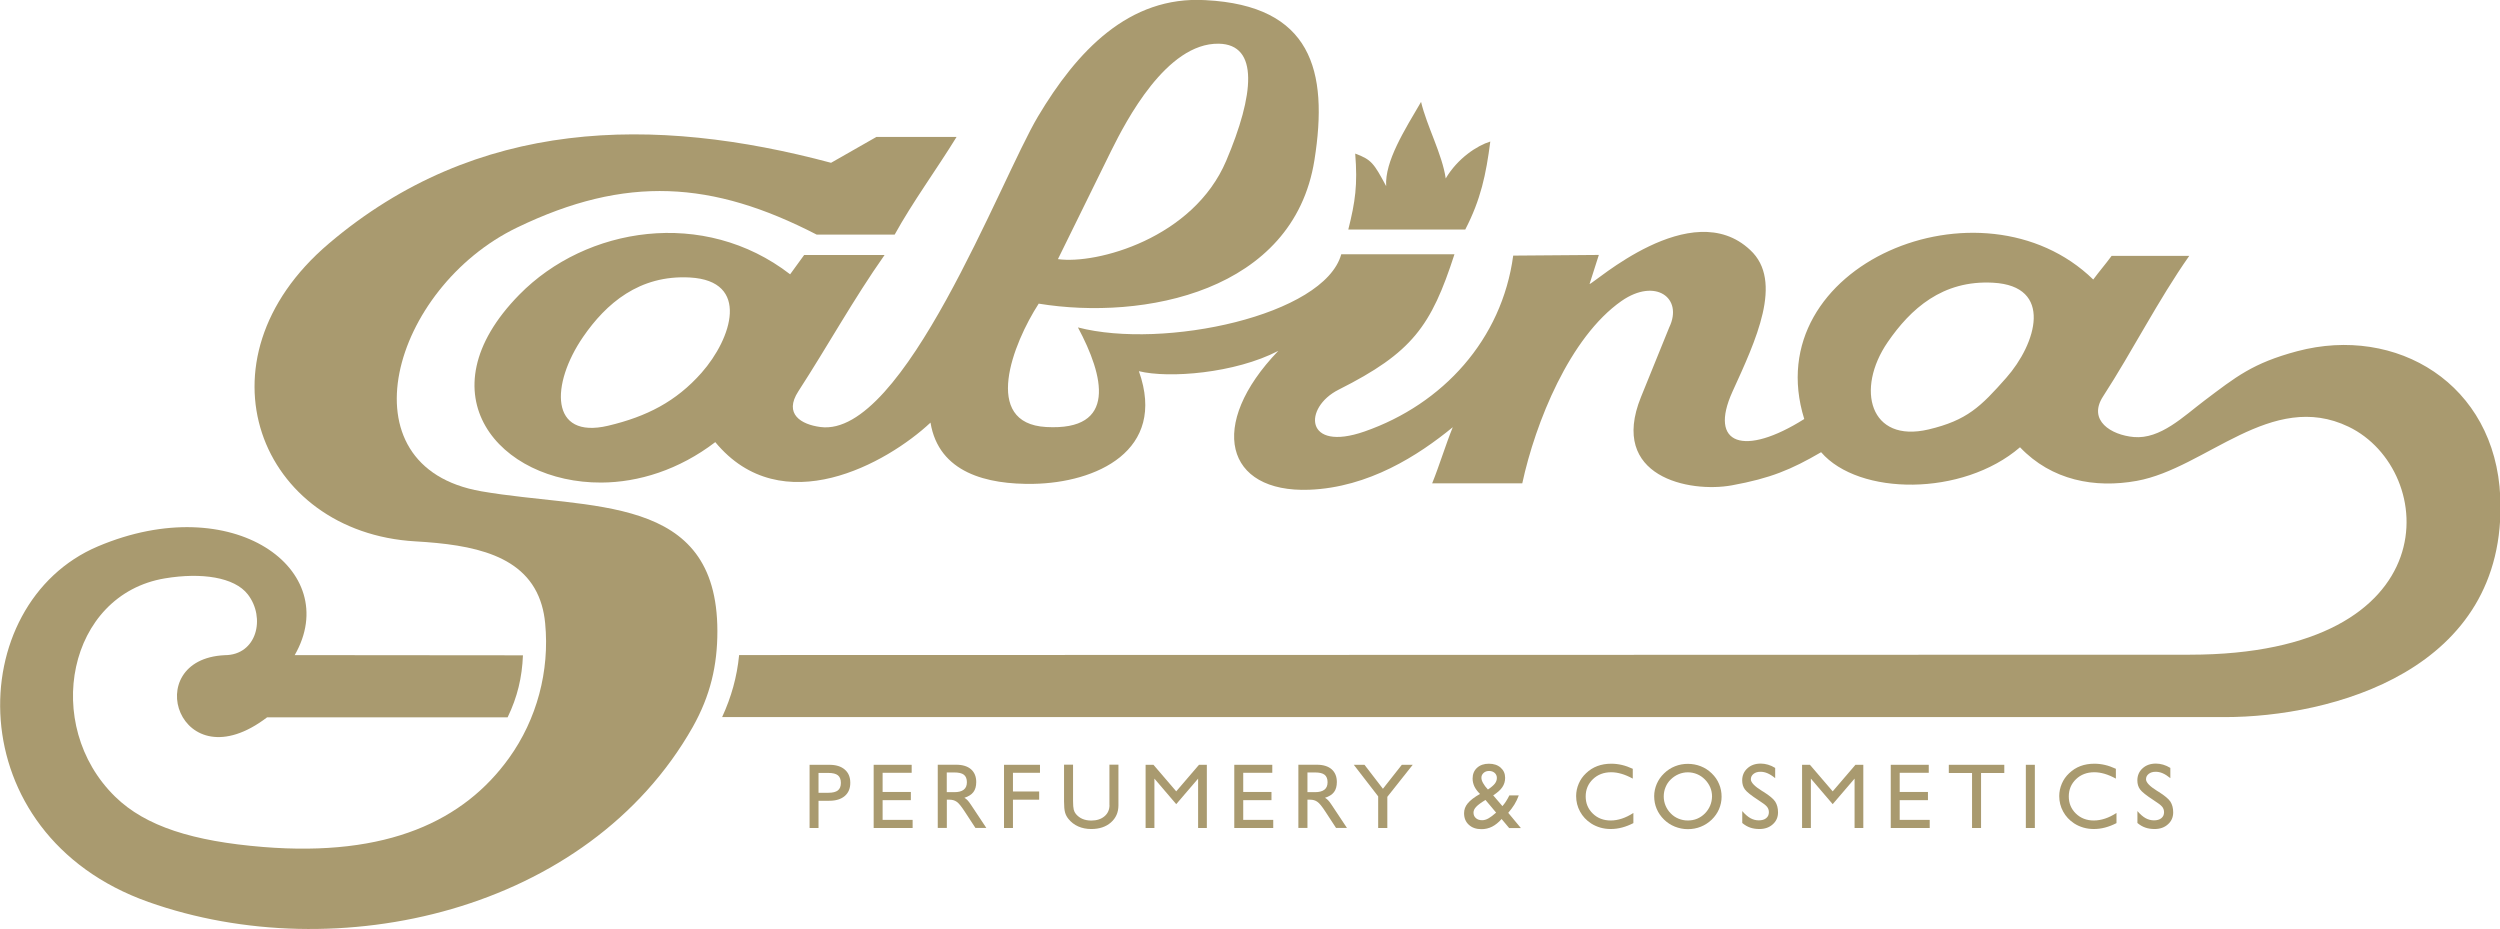 <?xml version="1.0" encoding="utf-8"?>
<!-- Generator: Adobe Illustrator 25.2.3, SVG Export Plug-In . SVG Version: 6.00 Build 0)  -->
<svg version="1.1" id="Warstwa_1" xmlns="http://www.w3.org/2000/svg" xmlns:xlink="http://www.w3.org/1999/xlink" x="0px" y="0px"
	 viewBox="0 0 369.02 137.11" style="enable-background:new 0 0 369.02 137.11;" xml:space="preserve">
<style type="text/css">
	.st0{fill:#A99A6F;}
</style>
<path class="st0" d="M339.09,51.84c-6.6,1.76-9.06,3.8-13.71,7.3c-3.05,2.3-6.49,5.72-10.41,5.37c-3.36-0.3-6.83-2.45-4.55-5.98
	c4.36-6.73,8.14-14.23,12.73-20.76h-11.46c-0.9,1.23-1.8,2.26-2.71,3.49c-16.44-15.98-49.71-2.15-42.66,20.59
	c-8.86,5.59-14.17,3.83-10.59-4.05c3.41-7.48,7.59-16.3,2.61-20.9c-8.7-8.18-23.15,5.04-23.71,5.02l1.37-4.29l-12.64,0.1
	c-1.67,12.4-10.39,21.93-21.94,25.96c-8.9,3.1-9.05-3.55-3.83-6.17c10.9-5.48,13.66-9.38,17.1-19.99h-16.71
	c-2.5,9.05-26.25,14.09-38.87,10.8c3.84,7.17,5.87,15.3-4.7,14.7c-9.52-0.54-4.9-12.32-1.09-18.21c15.44,2.52,37.61-1.73,40.7-21.19
	c2.11-13.27-0.47-22.81-16.08-23.61c-11.33-0.66-18.99,7.55-24.73,17.18c-5.57,9.36-19.81,47.46-32.11,45.83
	c-2.83-0.37-5.45-1.9-3.26-5.27c4.36-6.73,8.14-13.6,12.73-20.12H118.7c-0.9,1.23-1.17,1.62-2.07,2.85
	c-12.72-9.83-30.12-7.04-39.98,3.01c-14.4,14.67-2.94,27.79,12.09,27.73c5.5-0.02,11.48-1.87,16.84-5.97
	c9.82,11.88,25.4,3.09,31.77-2.88c1.22,7.42,8.35,9.16,15.21,9.04c9.11-0.16,19.75-4.8,15.55-16.63c4.4,1.09,14.17,0.33,20.58-3
	c-10.52,10.93-7.84,20.98,4.59,20.5c8.74-0.34,16.09-5.07,21.16-9.23c-1.04,2.55-2,5.73-3.04,8.28h13.3
	c1.94-8.97,7-21.57,14.66-26.92c5-3.46,9.13-0.44,7.03,3.91l-4.17,10.28c-4.77,11.79,7.17,14.17,13.42,13.03
	c5.69-1.04,8.74-2.31,13.17-4.89c5.56,6.44,20.89,6.57,29.36-0.73c4.67,4.91,11.07,6.08,17.24,4.96
	c10.19-1.85,19.85-13.48,31.26-7.99c13.25,6.38,15.02,33.64-23.46,33.65l-214.11,0.05c-0.32,3.25-1.15,6.2-2.51,9.16h221.82
	c15.49,0,41.73-6.71,40.65-32.5C368.32,56.63,353.73,47.95,339.09,51.84 M164.03,22.24c2.21-4.44,8.15-15.9,15.85-15.79
	c6.01,0.09,5.24,7.58,1.12,17.28c-4.86,11.47-19.15,15.32-24.84,14.52L164.03,22.24z M103.55,55.03c-3.75,4.24-8.09,6.46-13.78,7.81
	c-8.68,2.05-8.47-6.16-3.7-13.11c3.37-4.9,8.28-9.18,15.76-8.77C110.78,41.45,108.03,49.95,103.55,55.03z M296.12,55.79
	c-3.75,4.24-5.76,6.25-11.45,7.6c-8.68,2.05-10.8-5.95-6.03-12.89c3.37-4.9,8.07-9.18,15.55-8.77
	C303.14,42.21,300.61,50.71,296.12,55.79z"/>
<path class="st0" d="M216.29,33.87c2.28-4.41,3.06-8.09,3.69-12.98c-1.95,0.6-4.82,2.47-6.58,5.45c-0.51-3.55-2.8-7.75-3.64-11.3
	c-2.41,4.13-5.38,8.78-5.15,12.44c-1.82-3.39-2.17-3.92-4.57-4.81c0.37,4.63,0.01,7.1-1.02,11.21H216.29z"/>
<path class="st0" d="M71.05,72.52c-20.84-3.62-13.16-30.03,5.27-38.93c16.08-7.77,28.84-6.9,44.23,1.04h11.51
	c2.65-4.81,6.18-9.61,9.14-14.42h-11.83l-6.7,3.82c-26.23-7.01-52.3-6.61-74.12,11.91c-20.4,17.31-10.19,42.66,12.77,43.97
	c8.46,0.49,16.47,1.96,18.65,9.42c0.24,0.82,0.41,1.7,0.5,2.67c0.68,7.05-1.23,14.19-5.34,19.9c-6.64,9.23-17.88,14.62-36.31,13.12
	c-10.28-0.84-17.33-3.02-21.83-7.43c-10.81-10.57-7-29.83,7.36-32.22c5.35-0.89,10.25-0.19,12.23,2.37
	c2.65,3.43,1.36,8.96-3.41,8.97c-12.74,0.6-6.73,19.09,6.26,9.17h35.5c1.45-3,2.13-5.89,2.26-9.15l-33.69-0.03
	c7.22-12.58-9.1-24.5-29.05-16.05c-19.95,8.45-20.79,42.48,7.46,52.49c27.77,9.85,64.85,1.52,80.34-25.82
	c2.61-4.65,3.64-9.08,3.64-14.17C105.87,72.68,87.13,75.31,71.05,72.52"/>
<path class="st0" d="M122.41,112.89h-2.91v9.33h1.32v-4.02h1.59c0.97,0,1.73-0.23,2.28-0.7c0.55-0.47,0.82-1.12,0.82-1.95
	c0-0.84-0.27-1.49-0.82-1.96C124.15,113.12,123.39,112.89,122.41,112.89 M123.68,116.67c-0.29,0.23-0.76,0.35-1.41,0.35h-1.45v-2.93
	h1.45c0.65,0,1.12,0.12,1.41,0.35c0.29,0.23,0.44,0.61,0.44,1.12C124.12,116.07,123.97,116.44,123.68,116.67z"/>
<polygon class="st0" points="130.28,118.11 134.45,118.11 134.45,116.9 130.28,116.9 130.28,114.07 134.57,114.07 134.57,112.89 
	128.96,112.89 128.96,122.22 134.71,122.22 134.71,121.02 130.28,121.02 "/>
<path class="st0" d="M142.79,118.1c-0.14-0.14-0.28-0.25-0.44-0.34c0.6-0.19,1.05-0.47,1.33-0.84c0.28-0.37,0.42-0.87,0.42-1.48
	c0-0.81-0.26-1.44-0.77-1.89c-0.51-0.44-1.24-0.67-2.18-0.67h-2.73v9.33h1.34v-4.17h0.4c0.41,0,0.76,0.1,1.06,0.31
	c0.3,0.2,0.68,0.68,1.16,1.41l1.6,2.45h1.61l-2.27-3.42C143.11,118.47,142.93,118.24,142.79,118.1 M140.86,116.93h-1.11v-2.91h1.11
	c0.65,0,1.13,0.11,1.42,0.34c0.29,0.23,0.44,0.6,0.44,1.1c0,0.49-0.15,0.86-0.46,1.1C141.95,116.81,141.49,116.93,140.86,116.93z"/>
<polygon class="st0" points="148.2,122.22 149.52,122.22 149.52,118.04 153.39,118.04 153.39,116.83 149.52,116.83 149.52,114.07 
	153.51,114.07 153.51,112.89 148.2,112.89 "/>
<path class="st0" d="M163.77,118.84c0,0.68-0.25,1.24-0.74,1.65c-0.49,0.42-1.15,0.63-1.95,0.63c-0.48,0-0.91-0.08-1.29-0.24
	c-0.38-0.16-0.7-0.4-0.98-0.73c-0.15-0.18-0.26-0.4-0.32-0.65c-0.06-0.25-0.1-0.67-0.1-1.27v-5.36h-1.33v5.41
	c0,0.74,0.05,1.28,0.15,1.64c0.1,0.36,0.27,0.68,0.51,0.97c0.39,0.48,0.87,0.85,1.44,1.1c0.57,0.25,1.21,0.38,1.91,0.38
	c1.2,0,2.17-0.32,2.91-0.97c0.74-0.65,1.11-1.49,1.11-2.53v-6h-1.33V118.84z"/>
<polygon class="st0" points="173.62,116.81 170.26,112.89 169.1,112.89 169.1,122.22 170.4,122.22 170.4,114.93 173.62,118.7 
	176.85,114.93 176.85,122.22 178.14,122.22 178.14,112.89 176.98,112.89 "/>
<polygon class="st0" points="183.51,118.11 187.68,118.11 187.68,116.9 183.51,116.9 183.51,114.07 187.8,114.07 187.8,112.89 
	182.19,112.89 182.19,122.22 187.94,122.22 187.94,121.02 183.51,121.02 "/>
<path class="st0" d="M196.02,118.1c-0.14-0.14-0.28-0.25-0.44-0.34c0.6-0.19,1.05-0.47,1.33-0.84c0.28-0.37,0.42-0.87,0.42-1.48
	c0-0.81-0.26-1.44-0.77-1.89c-0.51-0.44-1.24-0.67-2.18-0.67h-2.73v9.33h1.34v-4.17h0.4c0.41,0,0.76,0.1,1.06,0.31
	c0.3,0.2,0.68,0.68,1.16,1.41l1.6,2.45h1.61l-2.27-3.42C196.34,118.47,196.16,118.24,196.02,118.1 M194.1,116.93h-1.11v-2.91h1.11
	c0.65,0,1.13,0.11,1.42,0.34c0.29,0.23,0.44,0.6,0.44,1.1c0,0.49-0.15,0.86-0.46,1.1C195.18,116.81,194.72,116.93,194.1,116.93z"/>
<polygon class="st0" points="204.13,116.43 201.41,112.89 199.83,112.89 203.43,117.55 203.43,122.22 204.78,122.22 204.78,117.62 
	208.53,112.89 206.92,112.89 "/>
<path class="st0" d="M223.54,118.75c0.26-0.42,0.47-0.87,0.64-1.34h-1.39c-0.16,0.33-0.33,0.63-0.5,0.89
	c-0.17,0.26-0.34,0.49-0.52,0.69l-1.36-1.59c0.62-0.4,1.07-0.8,1.34-1.2c0.28-0.41,0.42-0.87,0.42-1.38c0-0.62-0.22-1.12-0.66-1.51
	c-0.44-0.39-1.02-0.58-1.74-0.58c-0.72,0-1.3,0.2-1.74,0.6c-0.44,0.4-0.66,0.93-0.66,1.59c0,0.4,0.09,0.79,0.26,1.16
	c0.18,0.37,0.45,0.74,0.83,1.11c-0.84,0.48-1.45,0.95-1.81,1.39c-0.36,0.44-0.54,0.92-0.54,1.45c0,0.71,0.23,1.28,0.7,1.71
	c0.46,0.43,1.08,0.65,1.86,0.65c0.56,0,1.07-0.12,1.56-0.36c0.48-0.24,0.96-0.62,1.42-1.14l1.12,1.34h1.73l-1.87-2.25
	C222.97,119.58,223.28,119.17,223.54,118.75 M218.99,114.09c0.22-0.2,0.49-0.29,0.81-0.29c0.34,0,0.61,0.1,0.83,0.29
	c0.21,0.19,0.32,0.44,0.32,0.74c0,0.3-0.1,0.58-0.3,0.84c-0.2,0.26-0.54,0.55-1.02,0.87c-0.31-0.32-0.54-0.64-0.71-0.94
	c-0.17-0.3-0.25-0.56-0.25-0.78C218.66,114.53,218.77,114.29,218.99,114.09z M219.69,120.81c-0.32,0.18-0.63,0.26-0.91,0.26
	c-0.39,0-0.7-0.1-0.93-0.31c-0.23-0.2-0.35-0.48-0.35-0.81c0-0.29,0.13-0.58,0.4-0.86c0.26-0.28,0.72-0.62,1.37-1.01l1.57,1.87
	C220.39,120.35,220.01,120.63,219.69,120.81z"/>
<path class="st0" d="M237.75,121.11c-1.06,0-1.94-0.34-2.64-1.02c-0.7-0.68-1.05-1.52-1.05-2.53c0-1.02,0.36-1.87,1.07-2.55
	c0.71-0.68,1.61-1.02,2.7-1.02c0.49,0,0.99,0.08,1.51,0.23c0.52,0.15,1.08,0.39,1.67,0.71v-1.45c-0.56-0.26-1.1-0.45-1.62-0.57
	c-0.52-0.12-1.04-0.18-1.56-0.18c-0.75,0-1.44,0.12-2.05,0.35c-0.62,0.23-1.18,0.59-1.67,1.06c-0.47,0.44-0.83,0.95-1.08,1.54
	c-0.25,0.59-0.38,1.2-0.38,1.82c0,0.83,0.19,1.59,0.58,2.3c0.38,0.7,0.92,1.28,1.62,1.74c0.43,0.28,0.89,0.48,1.37,0.62
	c0.48,0.14,0.99,0.21,1.53,0.21c0.56,0,1.12-0.07,1.68-0.22c0.57-0.15,1.12-0.37,1.67-0.65V120c-0.57,0.37-1.14,0.65-1.69,0.83
	C238.84,121.02,238.29,121.11,237.75,121.11"/>
<path class="st0" d="M252.66,114.15c-0.46-0.45-1-0.8-1.6-1.04c-0.61-0.24-1.25-0.36-1.93-0.36c-0.66,0-1.29,0.12-1.89,0.36
	c-0.6,0.24-1.14,0.59-1.61,1.05c-0.47,0.45-0.83,0.97-1.08,1.55c-0.25,0.59-0.38,1.19-0.38,1.81c0,0.67,0.12,1.29,0.37,1.88
	c0.25,0.59,0.61,1.11,1.09,1.58c0.46,0.45,1,0.8,1.6,1.04c0.61,0.24,1.24,0.37,1.9,0.37c0.68,0,1.32-0.12,1.92-0.36
	c0.6-0.24,1.14-0.59,1.62-1.05c0.46-0.45,0.82-0.96,1.07-1.54c0.25-0.59,0.38-1.2,0.38-1.83c0-0.68-0.12-1.3-0.37-1.88
	C253.51,115.14,253.15,114.62,252.66,114.15 M252.43,118.92c-0.18,0.43-0.44,0.81-0.77,1.15c-0.34,0.34-0.72,0.6-1.15,0.78
	c-0.43,0.18-0.89,0.26-1.38,0.26c-0.48,0-0.93-0.09-1.37-0.27c-0.44-0.18-0.82-0.44-1.14-0.77c-0.33-0.33-0.59-0.72-0.77-1.15
	c-0.18-0.43-0.27-0.88-0.27-1.36c0-0.48,0.09-0.94,0.27-1.37c0.18-0.44,0.43-0.82,0.77-1.14c0.35-0.34,0.74-0.6,1.17-0.78
	c0.43-0.18,0.88-0.27,1.34-0.27c0.48,0,0.94,0.09,1.37,0.27c0.43,0.18,0.81,0.44,1.15,0.78c0.35,0.35,0.61,0.74,0.79,1.16
	c0.18,0.42,0.27,0.88,0.27,1.35C252.7,118.04,252.61,118.49,252.43,118.92z"/>
<path class="st0" d="M260.29,116.87l-0.2-0.12c-1.1-0.68-1.65-1.26-1.65-1.72c0-0.32,0.13-0.59,0.4-0.8
	c0.26-0.21,0.61-0.31,1.02-0.31c0.35,0,0.69,0.07,1.04,0.22c0.35,0.15,0.73,0.39,1.13,0.72v-1.51c-0.36-0.22-0.71-0.38-1.06-0.48
	c-0.35-0.1-0.7-0.16-1.06-0.16c-0.81,0-1.47,0.23-1.98,0.7c-0.51,0.46-0.77,1.06-0.77,1.78c0,0.52,0.13,0.96,0.4,1.33
	c0.27,0.37,0.93,0.9,1.98,1.58c0.68,0.43,1.11,0.76,1.29,0.99c0.18,0.23,0.27,0.49,0.27,0.8c0,0.37-0.13,0.66-0.4,0.88
	c-0.27,0.22-0.63,0.32-1.09,0.32c-0.44,0-0.85-0.11-1.23-0.32c-0.38-0.21-0.79-0.56-1.21-1.05v1.76c0.37,0.31,0.76,0.54,1.17,0.68
	c0.4,0.14,0.86,0.21,1.36,0.21c0.8,0,1.47-0.23,1.98-0.7c0.52-0.46,0.77-1.05,0.77-1.76c0-0.63-0.14-1.15-0.41-1.58
	C261.77,117.92,261.19,117.43,260.29,116.87"/>
<polygon class="st0" points="270.52,116.81 267.16,112.89 266,112.89 266,122.22 267.3,122.22 267.3,114.93 270.52,118.7 
	273.75,114.93 273.75,122.22 275.04,122.22 275.04,112.89 273.88,112.89 "/>
<polygon class="st0" points="280.41,118.11 284.58,118.11 284.58,116.9 280.41,116.9 280.41,114.07 284.7,114.07 284.7,112.89 
	279.09,112.89 279.09,122.22 284.84,122.22 284.84,121.02 280.41,121.02 "/>
<polygon class="st0" points="287.66,114.1 291.09,114.1 291.09,122.22 292.42,122.22 292.42,114.1 295.85,114.1 295.85,112.89 
	287.66,112.89 "/>
<rect x="299.03" y="112.89" class="st0" width="1.33" height="9.33"/>
<path class="st0" d="M309.06,121.11c-1.06,0-1.94-0.34-2.64-1.02c-0.7-0.68-1.05-1.52-1.05-2.53c0-1.02,0.36-1.87,1.07-2.55
	c0.71-0.68,1.61-1.02,2.7-1.02c0.49,0,0.99,0.08,1.51,0.23c0.52,0.15,1.08,0.39,1.67,0.71v-1.45c-0.56-0.26-1.1-0.45-1.62-0.57
	c-0.52-0.12-1.04-0.18-1.56-0.18c-0.75,0-1.44,0.12-2.05,0.35c-0.62,0.23-1.18,0.59-1.67,1.06c-0.47,0.44-0.83,0.95-1.08,1.54
	c-0.25,0.59-0.38,1.2-0.38,1.82c0,0.83,0.19,1.59,0.58,2.3c0.38,0.7,0.92,1.28,1.62,1.74c0.43,0.28,0.89,0.48,1.37,0.62
	c0.48,0.14,0.99,0.21,1.53,0.21c0.56,0,1.12-0.07,1.68-0.22c0.57-0.15,1.12-0.37,1.67-0.65V120c-0.57,0.37-1.14,0.65-1.69,0.83
	C310.15,121.02,309.6,121.11,309.06,121.11"/>
<path class="st0" d="M318.62,116.87l-0.2-0.12c-1.1-0.68-1.65-1.26-1.65-1.72c0-0.32,0.13-0.59,0.4-0.8
	c0.26-0.21,0.61-0.31,1.02-0.31c0.35,0,0.69,0.07,1.04,0.22c0.35,0.15,0.72,0.39,1.13,0.72v-1.51c-0.36-0.22-0.71-0.38-1.06-0.48
	c-0.35-0.1-0.7-0.16-1.06-0.16c-0.81,0-1.47,0.23-1.98,0.7c-0.51,0.46-0.77,1.06-0.77,1.78c0,0.52,0.13,0.96,0.4,1.33
	c0.27,0.37,0.93,0.9,1.98,1.58c0.68,0.43,1.11,0.76,1.29,0.99c0.18,0.23,0.27,0.49,0.27,0.8c0,0.37-0.13,0.66-0.4,0.88
	c-0.27,0.22-0.63,0.32-1.09,0.32c-0.44,0-0.85-0.11-1.23-0.32c-0.38-0.21-0.79-0.56-1.21-1.05v1.76c0.37,0.31,0.76,0.54,1.17,0.68
	c0.4,0.14,0.86,0.21,1.36,0.21c0.81,0,1.47-0.23,1.98-0.7c0.52-0.46,0.77-1.05,0.77-1.76c0-0.63-0.14-1.15-0.41-1.58
	C320.1,117.92,319.51,117.43,318.62,116.87"/>
</svg>
